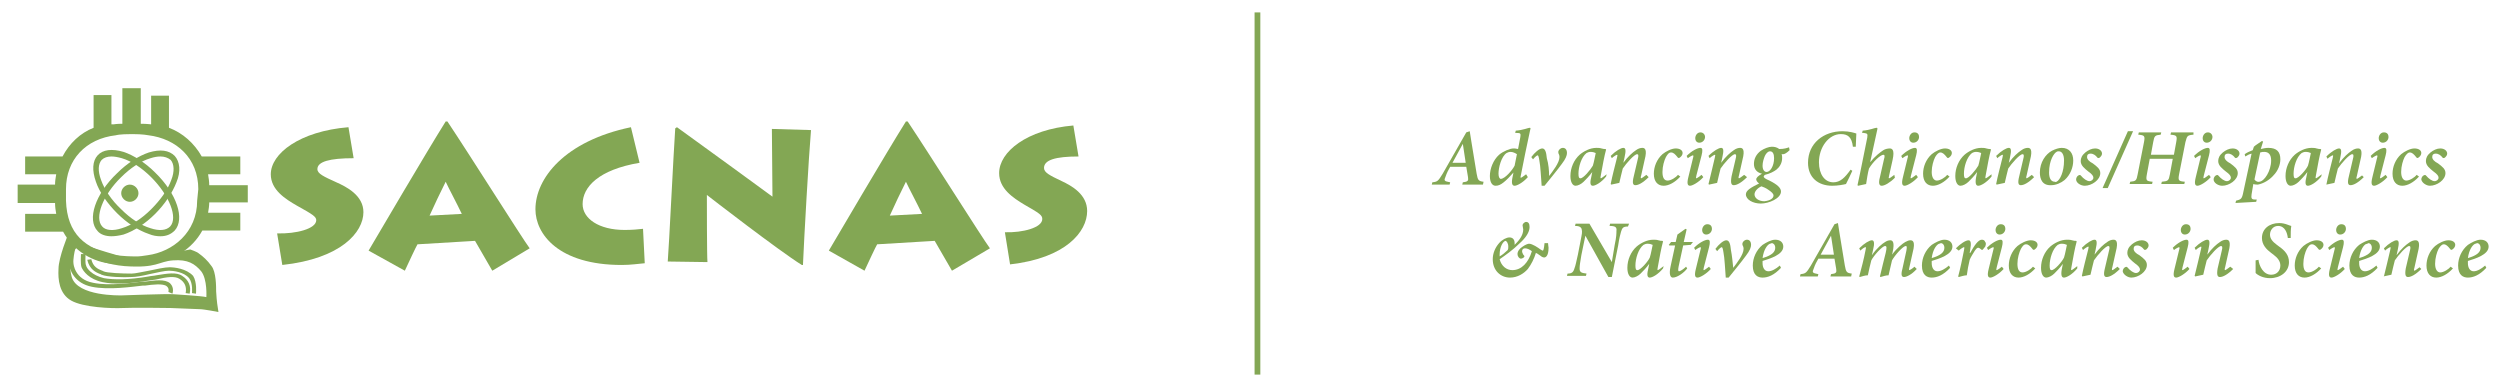 <svg width="452" height="69" viewBox="0 0 452 69" fill="none" xmlns="http://www.w3.org/2000/svg">
<path fill-rule="evenodd" clip-rule="evenodd" d="M50.104 42.198C53.536 42.302 57.177 41.368 57.177 39.811C57.177 39.188 56.553 38.773 53.744 37.217C51.56 35.971 48.959 34.311 48.959 31.509C48.959 27.773 54.16 23.726 63.002 22.999L63.938 28.603C59.569 28.603 57.385 29.226 57.385 30.575C57.385 31.405 58.529 31.924 60.817 32.962C62.69 33.792 65.706 35.349 65.706 38.358C65.706 41.99 61.649 46.764 51.04 47.906L50.104 42.198Z" fill="#83A754"/>
<path fill-rule="evenodd" clip-rule="evenodd" d="M66.642 45.311C67.682 43.547 77.252 27.254 80.58 21.961H80.892C85.053 28.188 94.31 42.925 95.766 44.896L89.005 48.944L85.885 43.547L75.483 44.17C75.171 44.689 73.923 47.387 73.195 48.944L66.642 45.311ZM83.493 38.67C82.556 36.698 81.204 34.207 80.58 32.858C79.748 34.519 78.5 37.113 77.668 38.981L83.493 38.67Z" fill="#83A754"/>
<path fill-rule="evenodd" clip-rule="evenodd" d="M116.57 47.594C115.321 47.698 114.073 47.906 112.409 47.906C100.967 47.906 96.807 42.302 96.807 37.839C96.807 32.235 102.111 25.49 114.073 22.999L115.634 29.433C108.248 30.679 105.336 33.792 105.336 36.905C105.336 39.5 108.248 41.575 112.929 41.575C114.281 41.575 115.426 41.471 116.258 41.368L116.57 47.594Z" fill="#83A754"/>
<path fill-rule="evenodd" clip-rule="evenodd" d="M120.73 47.283C120.939 44.896 121.771 27.669 122.083 23.207L122.395 22.999C127.283 26.527 138.413 34.622 139.661 35.556C139.661 33.688 139.557 24.763 139.557 23.31L146.63 23.518C146.214 28.395 145.382 43.028 145.174 47.906H144.966C140.806 45.311 128.324 35.66 127.804 35.245C127.804 36.594 127.804 46.349 127.908 47.387L120.73 47.283Z" fill="#83A754"/>
<path fill-rule="evenodd" clip-rule="evenodd" d="M149.854 45.311C150.895 43.547 160.464 27.254 163.793 21.961H164.105C168.265 28.188 177.523 42.925 178.979 44.896L172.114 48.944L168.993 43.547L158.592 44.17C158.28 44.689 157.032 47.387 156.303 48.944L149.854 45.311ZM166.705 38.67C165.769 36.698 164.417 34.207 163.793 32.858C162.96 34.519 161.712 37.113 160.88 38.981L166.705 38.67Z" fill="#83A754"/>
<path fill-rule="evenodd" clip-rule="evenodd" d="M181.684 41.991C184.908 42.094 188.445 41.16 188.445 39.604C188.445 38.877 187.925 38.566 185.22 37.009C183.14 35.764 180.644 34.104 180.644 31.302C180.644 27.462 185.636 23.414 194.062 22.688L194.998 28.292C190.837 28.292 188.757 28.915 188.757 30.368C188.757 31.198 189.797 31.717 191.981 32.754C193.75 33.585 196.558 35.141 196.558 38.151C196.558 41.887 192.709 46.661 182.62 47.802L181.684 41.991Z" fill="#83A754"/>
<path fill-rule="evenodd" clip-rule="evenodd" d="M12.346 42.302L12.866 42.717C12.866 42.717 14.01 43.443 14.322 43.858C14.634 44.273 23.787 46.972 24.203 46.972C24.724 46.972 34.397 45.104 34.397 45.104C34.397 45.104 35.645 45.519 35.957 45.83C36.685 46.349 37.517 47.075 38.245 48.113C39.078 49.151 39.078 51.849 39.078 52.679C39.182 53.717 39.078 53.821 39.494 56.416C39.494 56.416 36.893 55.897 36.061 55.897C35.229 55.897 31.588 55.689 30.86 55.689C30.132 55.689 24.307 55.585 22.227 55.689C20.147 55.793 15.05 55.585 12.866 54.34C10.681 53.095 10.473 50.5 10.577 48.632C10.577 46.557 12.346 42.302 12.346 42.302ZM13.906 44.689C13.906 44.689 12.034 46.66 12.97 50.085C14.01 53.614 21.707 53.406 22.019 53.406C22.331 53.406 30.132 53.095 31.381 53.198C31.381 53.198 36.581 53.51 37.309 53.717C37.309 53.717 37.517 50.5 36.373 49.047C35.229 47.698 33.981 46.868 31.276 47.075C28.572 47.283 28.468 48.528 22.539 48.113C16.506 47.594 13.906 44.689 13.906 44.689Z" fill="#83A754"/>
<path fill-rule="evenodd" clip-rule="evenodd" d="M44.799 36.802V33.481H37.83C37.83 32.858 37.726 32.132 37.622 31.509H43.447V28.292H36.477C35.125 25.905 33.045 24.037 30.549 23.103V17.291H27.324V22.48C27.116 22.48 26.596 22.377 25.452 22.377V15.942H22.123V22.377C21.083 22.377 20.563 22.48 20.563 22.48C20.459 22.48 20.251 22.48 20.147 22.48V17.188H16.922V23.103C14.53 24.037 12.554 25.905 11.306 28.292H4.545V31.509H10.162C10.057 32.132 9.953 32.754 9.953 33.377H3.192V36.698H9.953C9.953 37.424 10.057 38.047 10.162 38.67H4.545V41.887H11.41C13.282 45.312 16.715 47.491 20.563 47.698C20.563 47.698 22.851 47.802 23.996 47.802C25.244 47.802 25.14 48.01 27.428 47.698C31.173 47.179 34.709 45.104 36.581 41.679H43.447V38.462H37.622C37.726 37.84 37.83 37.217 37.83 36.594H44.799V36.802ZM35.645 36.283C35.645 41.991 31.277 45.519 26.7 46.142C24.724 46.453 24.828 46.349 23.788 46.349C22.851 46.349 20.875 46.142 20.875 46.142C15.362 45 12.138 42.302 11.93 36.283V34.207C11.93 28.915 15.466 25.075 20.979 24.452C20.979 24.452 21.499 24.245 23.892 24.245C25.868 24.245 26.804 24.452 26.804 24.452C31.901 25.075 35.853 28.603 35.853 34.207L35.645 36.283Z" fill="#83A754"/>
<path fill-rule="evenodd" clip-rule="evenodd" d="M25.035 34.934C25.035 35.764 24.307 36.49 23.475 36.49C22.643 36.49 21.915 35.764 21.915 34.934C21.915 34.103 22.643 33.377 23.475 33.377C24.307 33.377 25.035 34.103 25.035 34.934Z" fill="#83A754"/>
<path fill-rule="evenodd" clip-rule="evenodd" d="M28.988 42.717C28.364 42.717 27.636 42.613 26.908 42.302C25.036 41.679 22.956 40.33 21.187 38.566C19.419 36.802 17.963 34.726 17.339 32.858C16.611 30.782 16.715 29.122 17.651 28.084C18.587 27.047 20.251 26.839 22.331 27.462C24.204 28.084 26.284 29.433 28.052 31.198C32.005 35.037 33.461 39.604 31.589 41.679C30.861 42.406 30.029 42.717 28.988 42.717ZM20.147 28.292C19.419 28.292 18.795 28.499 18.379 28.915C17.755 29.641 17.651 30.886 18.275 32.547C18.899 34.311 20.147 36.179 21.915 37.839C23.58 39.5 25.452 40.745 27.22 41.264C28.78 41.783 30.029 41.679 30.757 40.953C32.213 39.396 30.653 35.349 27.324 32.028C25.66 30.367 23.788 29.122 22.019 28.603C21.291 28.396 20.667 28.292 20.147 28.292Z" fill="#83A754"/>
<path fill-rule="evenodd" clip-rule="evenodd" d="M20.147 42.717C19.107 42.717 18.171 42.406 17.651 41.783C15.674 39.708 17.235 35.038 21.187 31.302C22.955 29.537 25.036 28.188 26.908 27.566C28.988 26.943 30.549 27.151 31.589 28.188C32.525 29.226 32.733 30.99 31.901 32.962C31.173 34.83 29.82 36.906 28.052 38.67C26.284 40.434 24.203 41.783 22.331 42.406C21.499 42.613 20.771 42.717 20.147 42.717ZM28.988 28.292C28.468 28.292 27.844 28.396 27.22 28.603C25.452 29.122 23.579 30.368 21.915 32.028C18.587 35.245 17.026 39.396 18.483 40.953C19.107 41.679 20.459 41.783 22.019 41.264C23.788 40.745 25.66 39.5 27.324 37.84C28.988 36.179 30.34 34.311 30.965 32.547C31.589 30.99 31.485 29.641 30.861 28.915C30.34 28.5 29.716 28.292 28.988 28.292Z" fill="#83A754"/>
<path fill-rule="evenodd" clip-rule="evenodd" d="M31.173 53.095L30.445 52.783C30.445 52.68 30.652 52.161 30.132 51.746C29.508 51.227 27.636 51.434 26.18 51.642H25.764C23.892 51.849 19.627 52.472 16.61 51.849C13.49 51.227 12.554 48.84 12.45 47.594C12.45 46.764 12.762 44.792 12.866 44.792L13.594 44.896C13.49 45.415 13.178 46.972 13.282 47.594C13.282 47.698 13.49 50.5 16.818 51.123C19.731 51.746 23.892 51.123 25.764 50.915H26.18C27.948 50.708 29.82 50.397 30.756 51.227C31.589 52.057 31.173 53.095 31.173 53.095Z" fill="#83A754"/>
<path fill-rule="evenodd" clip-rule="evenodd" d="M34.293 53.095L33.565 52.991C33.773 51.953 33.461 51.019 32.421 50.397C31.588 49.878 30.132 50.085 28.364 50.5C27.948 50.604 27.532 50.604 27.012 50.708C23.267 51.331 20.563 51.434 18.587 51.019C16.09 50.5 15.05 49.047 14.738 48.321C14.53 47.698 14.634 46.142 14.634 45.934H15.466C15.466 46.349 15.362 47.594 15.57 48.01C15.674 48.529 16.61 49.774 18.795 50.293C20.563 50.604 23.267 50.604 26.908 49.981C27.324 49.878 27.844 49.878 28.26 49.774C30.236 49.462 31.901 49.151 32.941 49.878C34.085 50.604 34.605 51.746 34.293 53.095Z" fill="#83A754"/>
<path fill-rule="evenodd" clip-rule="evenodd" d="M35.437 53.095L34.709 52.991C34.709 52.991 34.917 51.227 34.189 50.293C33.253 49.151 31.277 48.944 30.549 48.944C29.82 48.944 28.468 49.255 27.012 49.566C25.764 49.878 24.516 50.085 23.788 50.085C22.435 50.189 19.315 50.085 18.379 49.67C18.275 49.67 18.275 49.566 18.171 49.566C17.339 49.255 16.194 48.736 15.778 46.972L16.506 46.868C16.819 48.217 17.651 48.632 18.483 48.944C18.587 48.944 18.691 49.047 18.691 49.047C19.315 49.359 22.123 49.463 23.788 49.463C24.516 49.463 25.66 49.151 26.908 48.944C28.364 48.632 29.82 48.321 30.653 48.321C31.485 48.321 33.669 48.529 34.917 49.878C35.645 51.019 35.437 52.991 35.437 53.095Z" fill="#83A754"/>
<path d="M227.867 2.244H226.827V67.728H227.867V2.244Z" fill="#83A754"/>
<path d="M268.121 33.377H264.376L264.48 32.962C265.416 32.858 265.52 32.651 265.416 32.028C265.312 31.509 265.208 30.887 265.104 30.16H262.192C261.88 30.679 261.568 31.302 261.36 31.924C261.048 32.651 261.048 32.755 262.192 32.962L262.088 33.377H258.863L258.967 32.962C259.903 32.858 260.007 32.755 260.84 31.406L265.104 23.934L265.728 23.726L266.04 25.698C266.352 27.67 266.664 29.538 266.977 31.406C267.185 32.547 267.289 32.755 268.225 32.858L268.121 33.377ZM264.48 26.009C263.856 27.151 263.232 28.292 262.608 29.434H265L264.48 26.009Z" fill="#83A754"/>
<path d="M276.234 32.028C275.298 33.066 274.258 33.585 273.842 33.585C273.53 33.585 273.218 33.377 273.426 32.236L273.634 31.198C273.01 31.924 272.386 32.547 271.865 32.962C271.345 33.377 270.929 33.585 270.409 33.585C269.785 33.585 269.369 32.962 269.369 31.82C269.369 30.471 269.993 28.915 271.033 27.981C271.761 27.358 273.01 26.839 273.634 26.839C273.842 26.839 274.05 26.839 274.466 26.943L274.882 24.764C274.986 24.141 274.882 24.037 274.258 24.037H273.946L274.05 23.622C275.402 23.518 276.338 23.103 276.546 23.103C276.754 23.103 276.754 23.207 276.65 23.518C276.026 26.32 275.506 29.018 274.986 31.613C274.882 32.028 274.882 32.132 274.986 32.132C275.09 32.132 275.506 31.82 275.922 31.509L276.234 32.028ZM273.842 29.952L274.258 27.877C273.946 27.669 273.53 27.462 273.114 27.462C272.802 27.462 272.594 27.566 272.386 27.669C271.449 28.292 270.929 30.264 270.929 31.405C270.929 32.028 271.137 32.339 271.345 32.339C272.074 32.339 273.426 30.783 273.842 29.952Z" fill="#83A754"/>
<path d="M280.082 31.82C280.707 30.99 281.955 29.434 281.955 28.396C281.955 28.084 281.851 27.877 281.747 27.669C281.747 27.566 281.747 27.462 281.747 27.358C281.851 27.047 282.163 26.735 282.579 26.735C282.995 26.735 283.307 27.047 283.307 27.669C283.307 28.084 283.099 28.707 282.371 29.641C281.539 30.783 280.083 32.547 279.25 33.585H278.73C278.626 32.339 278.522 29.953 278.314 29.018C278.21 28.292 278.106 28.084 278.002 28.084C277.898 28.084 277.586 28.292 277.17 28.811L276.858 28.396C277.482 27.566 278.314 26.839 278.834 26.839C279.354 26.839 279.562 27.462 279.666 28.603C279.978 29.641 280.082 30.887 280.082 31.82Z" fill="#83A754"/>
<path d="M290.38 31.924C289.444 33.066 288.404 33.585 287.988 33.585C287.676 33.585 287.364 33.377 287.676 32.132L287.884 31.094C287.364 31.82 286.74 32.443 286.323 32.858C285.907 33.273 285.283 33.585 284.867 33.585C284.347 33.585 283.931 32.962 283.931 31.82C283.931 30.368 284.555 28.915 285.595 27.981C286.323 27.358 287.468 26.735 288.612 26.735C288.924 26.735 289.236 26.735 289.548 26.839C289.86 26.943 290.068 26.943 290.276 26.943L290.38 27.047C290.068 28.188 289.756 29.849 289.444 31.613C289.34 32.028 289.34 32.236 289.444 32.236C289.548 32.236 290.068 31.82 290.484 31.509L290.38 31.924ZM287.988 29.953C288.196 29.33 288.404 28.084 288.508 27.669C288.3 27.566 287.988 27.462 287.572 27.462C287.26 27.462 287.052 27.566 286.844 27.669C285.907 28.396 285.387 30.16 285.387 31.405C285.387 32.028 285.491 32.236 285.699 32.236C286.219 32.339 287.572 30.679 287.988 29.953Z" fill="#83A754"/>
<path d="M298.077 32.028C297.037 33.066 296.205 33.481 295.685 33.481C295.269 33.481 295.061 33.17 295.373 31.924C295.581 30.887 295.893 29.849 296.101 28.811C296.309 28.084 296.205 27.877 295.997 27.877C295.477 27.877 294.02 29.537 293.396 30.471C293.188 31.198 292.98 32.236 292.772 33.066C292.252 33.17 291.732 33.273 291.316 33.377L291.212 33.273C291.524 31.717 291.94 30.16 292.356 28.5C292.46 28.084 292.46 27.981 292.356 27.981C292.252 27.981 291.732 28.292 291.42 28.603L291.212 28.188C292.148 27.254 293.084 26.735 293.5 26.735C293.916 26.735 294.02 27.151 293.708 28.5L293.5 29.434C294.332 28.292 295.165 27.566 295.789 27.151C296.205 26.839 296.621 26.735 296.933 26.735C297.349 26.735 297.869 26.943 297.349 28.915C297.141 29.849 296.933 30.783 296.725 31.717C296.621 32.028 296.621 32.236 296.725 32.236C296.829 32.236 297.245 31.924 297.661 31.613L298.077 32.028Z" fill="#83A754"/>
<path d="M303.798 31.924C302.862 32.962 301.718 33.584 300.782 33.584C299.742 33.584 299.014 32.858 299.014 31.405C299.014 30.16 299.534 28.811 300.574 27.877C301.198 27.358 302.238 26.839 302.966 26.839C303.694 26.839 304.215 27.15 304.215 27.669C304.215 27.98 304.007 28.292 303.694 28.499C303.59 28.603 303.382 28.603 303.278 28.395C302.862 27.877 302.55 27.565 302.134 27.565C301.718 27.565 301.51 27.877 301.198 28.395C300.886 29.018 300.574 30.056 300.574 31.094C300.574 32.132 300.886 32.65 301.51 32.65C302.134 32.65 303.07 32.028 303.382 31.613L303.798 31.924Z" fill="#83A754"/>
<path d="M307.959 32.028C307.127 32.962 305.983 33.584 305.566 33.584C305.15 33.584 304.942 33.273 305.254 32.028L306.087 28.603C306.191 28.292 306.191 28.084 306.087 28.084C305.983 28.084 305.566 28.292 305.15 28.603L304.942 28.188C305.879 27.254 306.919 26.735 307.439 26.735C307.855 26.735 307.855 27.254 307.647 28.084L306.711 31.716C306.607 32.132 306.607 32.235 306.711 32.235C306.815 32.235 307.231 31.924 307.647 31.613L307.959 32.028ZM308.271 24.763C308.271 25.282 307.855 25.801 307.231 25.801C306.815 25.801 306.503 25.49 306.503 24.971C306.503 24.556 306.815 23.933 307.439 23.933C307.959 23.933 308.271 24.348 308.271 24.763Z" fill="#83A754"/>
<path d="M315.864 32.028C314.824 33.066 313.992 33.481 313.472 33.481C313.056 33.481 312.848 33.17 313.056 31.924C313.264 30.887 313.576 29.849 313.784 28.811C313.992 28.084 313.888 27.877 313.68 27.877C313.16 27.877 311.703 29.537 311.079 30.471C310.871 31.198 310.663 32.236 310.455 33.066C309.935 33.17 309.415 33.273 308.999 33.377L308.895 33.273C309.311 31.717 309.623 30.16 310.039 28.5C310.143 28.084 310.143 27.981 310.039 27.981C309.935 27.981 309.415 28.292 309.103 28.603L308.895 28.188C309.831 27.254 310.767 26.735 311.183 26.735C311.599 26.735 311.703 27.151 311.391 28.5L311.183 29.434C312.015 28.292 312.848 27.566 313.472 27.151C313.888 26.839 314.304 26.735 314.616 26.735C315.032 26.735 315.552 26.943 315.032 28.915C314.824 29.849 314.616 30.783 314.408 31.717C314.304 32.028 314.304 32.236 314.408 32.236C314.512 32.236 314.928 31.924 315.344 31.613L315.864 32.028Z" fill="#83A754"/>
<path d="M323.561 27.151C323.041 27.669 322.625 27.877 322.417 27.877C322.313 27.877 322.209 27.877 322.105 27.877C322.209 28.084 322.209 28.292 322.209 28.603C322.209 29.537 321.689 30.264 321.169 30.679C320.753 30.99 320.025 31.405 319.089 31.613C318.985 31.717 318.881 31.82 318.881 31.924C318.881 32.132 319.193 32.339 319.921 32.651C321.377 33.377 322.001 34 322.001 34.623C322.001 35.868 319.817 36.802 318.361 36.802C316.904 36.802 315.656 36.075 315.656 35.141C315.656 34.415 316.592 33.896 318.049 33.17C317.737 32.962 317.528 32.651 317.528 32.443C317.528 32.132 317.841 31.82 318.569 31.405C317.633 31.198 317.112 30.575 317.112 29.641C317.112 28.707 317.529 27.877 318.361 27.254C318.985 26.839 319.817 26.528 320.337 26.528C320.857 26.528 321.273 26.632 321.689 26.943C322.625 26.943 323.145 26.735 323.457 26.632L323.561 27.151ZM320.649 35.349C320.649 35.038 320.337 34.726 319.713 34.311C319.297 34 318.777 33.792 318.465 33.688C317.737 34 317.216 34.623 317.216 35.141C317.216 35.868 318.049 36.387 318.985 36.387C320.025 36.283 320.649 35.868 320.649 35.349ZM320.753 28.603C320.753 27.877 320.545 27.358 320.025 27.358C319.609 27.358 319.297 27.773 319.089 28.188C318.881 28.707 318.673 29.33 318.673 29.953C318.673 30.679 318.985 31.094 319.401 31.094C320.025 31.094 320.753 30.056 320.753 28.603Z" fill="#83A754"/>
<path d="M334.899 30.886C334.587 31.613 334.067 32.651 333.755 33.273C333.339 33.377 332.298 33.584 331.258 33.584C328.762 33.584 326.89 32.132 326.89 29.433C326.89 25.905 329.698 23.726 333.131 23.726C334.379 23.726 335.315 24.037 335.627 24.141C335.627 24.867 335.523 25.697 335.523 26.528H335.003C334.795 24.763 334.067 24.244 332.819 24.244C330.634 24.244 328.866 26.631 328.866 29.33C328.866 31.509 329.906 32.962 331.466 32.962C332.715 32.962 333.547 32.132 334.587 30.679L334.899 30.886Z" fill="#83A754"/>
<path d="M342.596 32.132C341.66 33.066 340.724 33.585 340.204 33.585C339.788 33.585 339.58 33.169 339.892 32.028L340.62 28.811C340.828 28.188 340.724 27.981 340.516 27.981C339.996 27.981 338.643 29.226 337.915 30.471C337.707 31.198 337.499 32.547 337.395 33.273C336.875 33.377 336.355 33.481 335.939 33.585L335.835 33.481C336.459 30.679 336.979 27.877 337.603 24.867C337.707 24.141 337.603 24.141 336.979 24.037H336.667L336.771 23.622C338.123 23.518 338.955 23.103 339.267 23.103C339.475 23.103 339.475 23.207 339.371 23.622L338.123 29.33C339.059 28.188 339.892 27.566 340.516 27.15C340.828 26.943 341.348 26.839 341.66 26.839C342.076 26.839 342.596 27.047 342.18 28.915L341.556 31.717C341.452 32.132 341.452 32.236 341.556 32.236C341.66 32.236 342.076 31.924 342.492 31.613L342.596 32.132Z" fill="#83A754"/>
<path d="M346.757 32.028C345.925 32.962 344.78 33.584 344.364 33.584C343.948 33.584 343.74 33.273 344.052 32.028L344.884 28.603C344.988 28.292 344.988 28.084 344.884 28.084C344.78 28.084 344.364 28.292 343.948 28.603L343.74 28.188C344.676 27.254 345.717 26.735 346.237 26.735C346.653 26.735 346.653 27.254 346.445 28.084L345.508 31.716C345.404 32.132 345.404 32.235 345.508 32.235C345.612 32.235 346.029 31.924 346.445 31.613L346.757 32.028ZM346.965 24.763C346.965 25.282 346.549 25.801 345.925 25.801C345.509 25.801 345.196 25.49 345.196 24.971C345.196 24.556 345.508 23.933 346.133 23.933C346.757 23.933 346.965 24.348 346.965 24.763Z" fill="#83A754"/>
<path d="M352.478 31.924C351.541 32.962 350.397 33.584 349.461 33.584C348.421 33.584 347.693 32.858 347.693 31.405C347.693 30.16 348.213 28.811 349.253 27.877C349.877 27.358 350.917 26.839 351.645 26.839C352.374 26.839 352.894 27.15 352.894 27.669C352.894 27.98 352.686 28.292 352.374 28.499C352.27 28.603 352.062 28.603 351.957 28.395C351.541 27.877 351.229 27.565 350.813 27.565C350.501 27.565 350.189 27.877 349.877 28.395C349.565 29.018 349.253 30.056 349.253 31.094C349.253 32.132 349.669 32.65 350.189 32.65C350.813 32.65 351.749 32.028 352.062 31.613L352.478 31.924Z" fill="#83A754"/>
<path d="M360.07 31.924C359.134 33.066 358.094 33.585 357.678 33.585C357.366 33.585 357.054 33.377 357.262 32.132L357.47 31.094C356.95 31.82 356.326 32.443 355.91 32.858C355.494 33.273 354.87 33.585 354.454 33.585C353.934 33.585 353.518 32.962 353.518 31.82C353.518 30.368 354.142 28.915 355.182 27.981C355.91 27.358 357.054 26.735 358.198 26.735C358.51 26.735 358.822 26.735 359.134 26.839C359.446 26.943 359.654 26.943 359.862 26.943L359.967 27.047C359.654 28.188 359.342 29.849 359.03 31.613C358.926 32.028 358.926 32.236 359.03 32.236C359.134 32.236 359.654 31.82 360.07 31.509V31.924ZM357.678 29.953C357.886 29.33 358.094 28.084 358.198 27.669C357.99 27.566 357.678 27.462 357.262 27.462C356.95 27.462 356.742 27.566 356.534 27.669C355.598 28.396 355.078 30.16 355.078 31.405C355.078 32.028 355.182 32.236 355.39 32.236C355.91 32.339 357.262 30.679 357.678 29.953Z" fill="#83A754"/>
<path d="M367.768 32.028C366.728 33.066 365.896 33.481 365.375 33.481C364.959 33.481 364.751 33.17 365.063 31.924C365.271 30.887 365.584 29.849 365.792 28.811C366 28.084 365.896 27.877 365.688 27.877C365.167 27.877 363.711 29.537 363.087 30.471C362.879 31.198 362.671 32.236 362.463 33.066C361.943 33.17 361.423 33.273 361.007 33.377L360.903 33.273C361.215 31.717 361.631 30.16 362.047 28.5C362.151 28.084 362.151 27.981 362.047 27.981C361.943 27.981 361.423 28.292 361.111 28.603L360.903 28.188C361.839 27.254 362.775 26.735 363.191 26.735C363.607 26.735 363.711 27.151 363.399 28.5L363.191 29.434C364.023 28.292 364.855 27.566 365.48 27.151C365.896 26.839 366.312 26.735 366.624 26.735C367.04 26.735 367.56 26.943 367.04 28.915C366.832 29.849 366.624 30.783 366.416 31.717C366.312 32.028 366.312 32.236 366.416 32.236C366.52 32.236 366.936 31.924 367.352 31.613L367.768 32.028Z" fill="#83A754"/>
<path d="M368.808 31.198C368.808 29.33 369.848 27.877 370.992 27.254C371.617 26.943 372.241 26.735 372.761 26.735C374.113 26.735 374.841 27.669 374.841 29.018C374.841 30.264 374.321 31.613 373.281 32.547C372.657 33.066 371.721 33.481 370.888 33.481C369.224 33.585 368.808 32.339 368.808 31.198ZM371.825 32.858C372.449 32.547 373.177 31.094 373.177 29.018C373.177 27.877 372.761 27.358 372.241 27.358C372.137 27.358 371.929 27.358 371.825 27.462C371.408 27.669 370.472 28.915 370.472 31.198C370.472 32.339 370.888 32.858 371.512 32.858C371.617 32.962 371.721 32.858 371.825 32.858Z" fill="#83A754"/>
<path d="M375.361 32.443C375.361 32.132 375.569 31.82 375.777 31.716C375.985 31.613 376.089 31.613 376.193 31.716C376.714 32.339 377.338 32.754 377.754 32.754C378.17 32.754 378.482 32.443 378.482 32.132C378.482 31.82 378.274 31.509 377.546 30.99C376.922 30.471 376.193 29.952 376.193 29.122C376.193 28.603 376.402 28.084 377.026 27.565C377.546 27.15 378.17 26.839 378.794 26.839C379.522 26.839 380.042 27.254 380.042 27.773C380.042 28.084 379.834 28.292 379.626 28.499C379.418 28.603 379.314 28.603 379.21 28.499C378.898 28.084 378.482 27.773 377.962 27.773C377.546 27.773 377.338 27.98 377.338 28.395C377.338 28.811 377.754 29.226 378.378 29.537C379.21 30.16 379.73 30.575 379.73 31.301C379.73 32.547 378.17 33.584 376.922 33.584C376.193 33.584 375.361 33.066 375.361 32.443Z" fill="#83A754"/>
<path d="M381.082 34H380.146L384.723 23.726H385.659L381.082 34Z" fill="#83A754"/>
<path d="M396.58 24.348C395.436 24.452 395.436 24.556 395.124 25.697L393.98 31.509C393.772 32.651 393.876 32.754 395.02 32.858L394.916 33.273H390.756L390.86 32.858C392.004 32.754 392.108 32.651 392.316 31.509L392.836 28.707H388.675L388.155 31.509C387.947 32.651 388.051 32.754 389.195 32.858L389.091 33.273H385.035L385.139 32.858C386.179 32.754 386.283 32.651 386.491 31.509L387.635 25.697C387.843 24.556 387.739 24.452 386.595 24.348L386.699 23.933H390.756L390.652 24.348C389.611 24.452 389.507 24.556 389.299 25.697L388.883 27.98H393.044L393.46 25.697C393.668 24.556 393.564 24.452 392.42 24.348L392.524 23.933H396.58V24.348Z" fill="#83A754"/>
<path d="M399.701 32.028C398.869 32.962 397.725 33.584 397.309 33.584C396.893 33.584 396.685 33.273 396.997 32.028L397.829 28.603C397.933 28.292 397.933 28.084 397.829 28.084C397.725 28.084 397.309 28.292 396.893 28.603L396.685 28.188C397.621 27.254 398.661 26.735 399.181 26.735C399.597 26.735 399.597 27.254 399.389 28.084L398.453 31.716C398.349 32.132 398.349 32.235 398.453 32.235C398.557 32.235 398.973 31.924 399.389 31.613L399.701 32.028ZM400.013 24.763C400.013 25.282 399.597 25.801 398.973 25.801C398.557 25.801 398.245 25.49 398.245 24.971C398.245 24.556 398.557 23.933 399.181 23.933C399.701 23.933 400.013 24.348 400.013 24.763Z" fill="#83A754"/>
<path d="M400.221 32.443C400.221 32.132 400.429 31.82 400.637 31.716C400.845 31.613 400.949 31.613 401.053 31.716C401.573 32.339 402.197 32.754 402.614 32.754C403.03 32.754 403.342 32.443 403.342 32.132C403.342 31.82 403.134 31.509 402.406 30.99C401.781 30.471 401.053 29.952 401.053 29.122C401.053 28.603 401.261 28.084 401.885 27.565C402.406 27.15 403.03 26.839 403.654 26.839C404.382 26.839 404.902 27.254 404.902 27.773C404.902 28.084 404.694 28.292 404.486 28.499C404.278 28.603 404.174 28.603 404.07 28.499C403.758 28.084 403.342 27.773 402.822 27.773C402.406 27.773 402.197 27.98 402.197 28.395C402.197 28.811 402.614 29.226 403.238 29.537C404.07 30.16 404.59 30.575 404.59 31.301C404.59 32.547 403.03 33.584 401.781 33.584C401.053 33.584 400.221 33.066 400.221 32.443Z" fill="#83A754"/>
<path d="M408.751 26.943C409.167 26.839 409.687 26.735 410.103 26.735C411.663 26.735 412.287 27.462 412.287 28.811C412.287 29.745 411.871 30.886 411.039 31.716C410.311 32.547 409.271 33.169 408.23 33.377C408.022 33.377 407.71 33.377 407.398 33.273L407.086 35.141C406.982 35.867 407.086 36.075 407.71 36.075H408.022L407.918 36.49L404.174 36.698L404.278 36.283C405.11 36.075 405.318 35.971 405.526 35.037C406.046 32.547 406.566 30.16 407.086 27.773C406.67 27.877 406.254 28.084 405.942 28.292L405.838 27.877C406.254 27.565 406.774 27.358 407.294 27.15L407.502 26.527C407.814 26.216 408.542 25.801 408.959 25.49L409.167 25.593L408.751 26.943ZM407.606 32.443C407.71 32.65 408.126 32.962 408.438 32.858C409.375 32.858 410.623 30.886 410.623 29.018C410.623 27.773 409.999 27.462 409.375 27.462C409.167 27.462 408.959 27.462 408.646 27.565L407.606 32.443Z" fill="#83A754"/>
<path d="M419.672 31.924C418.736 33.066 417.695 33.585 417.279 33.585C416.967 33.585 416.655 33.377 416.967 32.132L417.175 31.094C416.655 31.82 416.031 32.443 415.615 32.858C415.199 33.273 414.575 33.585 414.159 33.585C413.639 33.585 413.223 32.962 413.223 31.82C413.223 30.368 413.847 28.915 414.887 27.981C415.615 27.358 416.759 26.735 417.903 26.735C418.215 26.735 418.528 26.735 418.84 26.839C419.152 26.943 419.36 26.943 419.568 26.943L419.672 27.047C419.36 28.188 419.048 29.849 418.736 31.613C418.632 32.028 418.632 32.236 418.736 32.236C418.84 32.236 419.36 31.82 419.776 31.509L419.672 31.924ZM417.279 29.953C417.487 29.33 417.695 28.084 417.799 27.669C417.591 27.566 417.279 27.462 416.863 27.462C416.551 27.462 416.343 27.566 416.135 27.669C415.199 28.396 414.679 30.16 414.679 31.405C414.679 32.028 414.783 32.236 414.991 32.236C415.511 32.339 416.967 30.679 417.279 29.953Z" fill="#83A754"/>
<path d="M427.369 32.028C426.329 33.066 425.497 33.481 424.977 33.481C424.561 33.481 424.353 33.169 424.665 31.924C424.873 30.886 425.185 29.848 425.393 28.811C425.601 28.084 425.497 27.877 425.289 27.877C424.769 27.877 423.313 29.537 422.689 30.471C422.481 31.198 422.273 32.235 422.065 33.066C421.545 33.169 421.024 33.273 420.608 33.377C420.92 31.82 421.337 30.264 421.753 28.603C421.857 28.188 421.857 28.084 421.753 28.084C421.649 28.084 421.128 28.395 420.816 28.707L420.608 28.292C421.545 27.358 422.481 26.839 422.897 26.839C423.313 26.839 423.417 27.254 423.105 28.603L422.897 29.537C423.729 28.395 424.561 27.669 425.185 27.254C425.601 26.943 426.017 26.839 426.329 26.839C426.745 26.839 427.265 27.046 426.745 29.018C426.537 29.952 426.329 30.886 426.121 31.82C426.017 32.132 426.017 32.339 426.121 32.339C426.225 32.339 426.641 32.028 427.057 31.716L427.369 32.028Z" fill="#83A754"/>
<path d="M431.634 32.028C430.802 32.962 429.657 33.584 429.241 33.584C428.825 33.584 428.617 33.273 428.929 32.028L429.761 28.603C429.865 28.292 429.865 28.084 429.761 28.084C429.657 28.084 429.241 28.292 428.825 28.603L428.617 28.188C429.553 27.254 430.593 26.735 431.114 26.735C431.53 26.735 431.53 27.254 431.322 28.084L430.385 31.716C430.281 32.132 430.281 32.235 430.385 32.235C430.489 32.235 430.906 31.924 431.322 31.613L431.634 32.028ZM431.842 24.763C431.842 25.282 431.426 25.801 430.801 25.801C430.385 25.801 430.073 25.49 430.073 24.971C430.073 24.556 430.385 23.933 431.01 23.933C431.634 23.933 431.842 24.348 431.842 24.763Z" fill="#83A754"/>
<path d="M437.355 31.924C436.418 32.962 435.274 33.584 434.338 33.584C433.298 33.584 432.57 32.858 432.57 31.405C432.57 30.16 433.09 28.811 434.13 27.877C434.754 27.358 435.794 26.839 436.522 26.839C437.251 26.839 437.771 27.15 437.771 27.669C437.771 27.98 437.563 28.292 437.251 28.499C437.147 28.603 436.938 28.603 436.834 28.395C436.418 27.877 436.106 27.565 435.69 27.565C435.378 27.565 435.066 27.877 434.754 28.395C434.442 29.018 434.13 30.056 434.13 31.094C434.13 32.132 434.546 32.65 435.066 32.65C435.69 32.65 436.626 32.028 436.938 31.613L437.355 31.924Z" fill="#83A754"/>
<path d="M437.771 32.443C437.771 32.132 437.979 31.82 438.187 31.716C438.395 31.613 438.499 31.613 438.603 31.716C439.123 32.339 439.747 32.754 440.163 32.754C440.579 32.754 440.891 32.443 440.891 32.132C440.891 31.82 440.683 31.509 439.955 30.99C439.331 30.471 438.603 29.952 438.603 29.122C438.603 28.603 438.811 28.084 439.435 27.565C439.955 27.15 440.579 26.839 441.203 26.839C441.931 26.839 442.451 27.254 442.451 27.773C442.451 28.084 442.243 28.292 442.035 28.499C441.827 28.603 441.723 28.603 441.619 28.499C441.307 28.084 440.891 27.773 440.371 27.773C439.955 27.773 439.747 27.98 439.747 28.395C439.747 28.811 440.163 29.226 440.787 29.537C441.619 30.16 442.139 30.575 442.139 31.301C442.139 32.547 440.579 33.584 439.331 33.584C438.707 33.584 437.875 33.066 437.771 32.443Z" fill="#83A754"/>
<path d="M279.875 43.859C279.875 44.17 279.979 44.585 279.979 44.793C279.979 46.453 279.355 46.557 279.147 46.557C279.043 46.557 278.731 46.453 278.522 46.245C278.314 46.142 278.002 45.83 277.69 45.727C277.378 46.764 276.858 47.802 276.234 48.632C275.506 49.463 274.362 50.189 273.01 50.189C271.345 50.189 269.889 48.944 269.889 46.868C269.889 45.83 270.305 44.793 271.033 43.962C271.553 43.34 272.386 42.925 272.906 42.925C273.53 42.925 273.842 43.34 273.842 43.962C273.842 44.066 273.842 44.066 273.842 44.274C274.57 43.547 275.402 42.613 275.402 41.472C275.402 41.264 275.298 41.057 275.298 40.849C275.194 40.538 275.61 40.123 275.922 40.123C276.338 40.123 276.546 40.434 276.546 41.057C276.546 41.991 275.818 43.028 274.778 43.962C273.53 45.208 272.177 46.142 271.137 46.868C271.449 48.114 272.386 48.84 273.426 48.84C275.09 48.84 276.338 47.491 276.962 45.415C276.546 45.104 276.13 44.896 275.714 44.896C275.402 44.896 275.194 45.104 275.194 45.415C275.194 45.623 275.298 45.83 275.402 46.038C275.506 46.142 275.61 46.245 275.61 46.349C275.61 46.557 275.194 46.764 274.986 46.764C274.674 46.764 274.362 46.349 274.362 45.934C274.362 45.415 274.778 44.896 275.298 44.585C275.714 44.274 276.234 44.066 276.442 44.066C277.066 44.066 278.106 44.793 278.522 45.104C278.731 45.208 278.835 45.312 278.939 45.312C279.043 45.312 279.147 45 279.251 43.962H279.875V43.859ZM271.137 46.038C271.137 46.142 271.137 46.245 271.137 46.349C271.553 46.142 272.178 45.623 272.594 45.208C272.698 45 272.698 44.896 272.698 44.585C272.698 43.962 272.386 43.547 272.177 43.547C271.761 43.651 271.137 44.585 271.137 46.038Z" fill="#83A754"/>
<path d="M294.333 40.953C293.397 40.953 293.293 41.264 293.085 41.887C292.981 42.302 292.773 42.925 292.564 44.378L291.42 50.085H290.796L286.636 42.613L285.908 46.142C285.699 47.387 285.595 48.01 285.595 48.529C285.595 49.151 285.803 49.359 286.844 49.463L286.74 49.878H283.307L283.411 49.463C284.139 49.463 284.451 49.255 284.659 48.529C284.867 48.01 284.971 47.387 285.283 46.038L285.908 42.821C286.116 41.887 286.012 41.576 285.908 41.264C285.699 40.953 285.387 40.849 284.763 40.849L284.867 40.434H287.364L291.42 47.387L291.94 44.274C292.252 42.821 292.252 42.198 292.252 41.783C292.356 41.057 292.044 40.849 291.004 40.849L291.108 40.434H294.541L294.333 40.953Z" fill="#83A754"/>
<path d="M300.678 48.529C299.742 49.67 298.702 50.189 298.286 50.189C297.974 50.189 297.662 49.982 297.974 48.736L298.182 47.699C297.662 48.425 297.037 49.048 296.621 49.463C296.205 49.878 295.581 50.189 295.165 50.189C294.645 50.189 294.229 49.566 294.229 48.425C294.229 46.972 294.853 45.519 295.893 44.585C296.621 43.962 297.766 43.34 298.91 43.34C299.222 43.34 299.534 43.34 299.846 43.444C300.158 43.547 300.366 43.547 300.574 43.547L300.678 43.651C300.366 44.793 300.054 46.453 299.742 48.217C299.638 48.633 299.638 48.84 299.742 48.84C299.846 48.84 300.366 48.425 300.782 48.114L300.678 48.529ZM298.286 46.557C298.494 45.934 298.702 44.689 298.806 44.274C298.598 44.17 298.286 44.066 297.87 44.066C297.558 44.066 297.349 44.17 297.141 44.274C296.205 45 295.685 46.764 295.685 48.01C295.685 48.633 295.789 48.84 295.997 48.84C296.517 48.944 297.974 47.283 298.286 46.557Z" fill="#83A754"/>
<path d="M305.671 44.273L304.319 44.377L303.487 48.217C303.383 48.84 303.383 49.047 303.591 49.047C303.799 49.047 304.423 48.632 304.839 48.217L305.047 48.528C304.527 49.255 303.278 50.189 302.446 50.189C302.03 50.189 301.718 49.67 302.03 48.217L302.862 44.377H301.822L301.718 44.273L302.134 43.755H302.966L303.279 42.406L304.735 41.368L304.943 41.471L304.423 43.755H306.087L305.671 44.273Z" fill="#83A754"/>
<path d="M309.311 48.632C308.479 49.566 307.335 50.189 306.919 50.189C306.503 50.189 306.295 49.878 306.607 48.632L307.439 45.208C307.543 44.896 307.543 44.689 307.439 44.689C307.335 44.689 306.919 44.896 306.503 45.208L306.295 44.792C307.231 43.858 308.271 43.34 308.791 43.34C309.207 43.34 309.207 43.858 308.999 44.689L308.063 48.321C307.959 48.736 307.959 48.84 308.063 48.84C308.167 48.84 308.583 48.529 308.999 48.217L309.311 48.632ZM309.519 41.368C309.519 41.887 309.103 42.406 308.479 42.406C308.063 42.406 307.751 42.094 307.751 41.575C307.751 41.16 308.063 40.538 308.687 40.538C309.311 40.538 309.519 40.953 309.519 41.368Z" fill="#83A754"/>
<path d="M313.368 48.425C313.992 47.595 315.24 46.038 315.24 45C315.24 44.689 315.136 44.481 315.032 44.274C315.032 44.17 315.032 44.066 315.032 43.962C315.136 43.651 315.448 43.34 315.864 43.34C316.28 43.34 316.592 43.651 316.592 44.274C316.592 44.689 316.384 45.312 315.656 46.246C314.824 47.387 313.368 49.151 312.536 50.189H312.016C311.912 48.944 311.808 46.557 311.6 45.623C311.496 44.897 311.392 44.689 311.288 44.689C311.184 44.689 310.872 44.897 310.456 45.415L310.144 45C310.768 44.17 311.6 43.444 312.12 43.444C312.64 43.444 312.848 44.066 312.952 45.208C313.16 46.246 313.264 47.491 313.368 48.425Z" fill="#83A754"/>
<path d="M322.001 48.425C320.753 49.774 319.609 50.189 318.673 50.189C317.84 50.189 316.904 49.774 316.904 48.01C316.904 46.661 317.528 45.208 318.673 44.274C319.297 43.859 320.233 43.34 320.961 43.34C321.897 43.34 322.417 43.859 322.417 44.585C322.417 46.038 320.025 46.764 318.673 47.18C318.673 47.387 318.673 47.491 318.673 47.595C318.673 48.321 318.985 49.048 319.713 49.048C320.337 49.048 321.065 48.633 321.793 48.01L322.001 48.425ZM319.817 44.17C319.505 44.378 318.881 45.104 318.673 46.661C320.441 46.142 320.961 45.519 320.961 44.793C320.961 44.274 320.649 43.962 320.337 43.962C320.129 44.066 319.921 44.066 319.817 44.17Z" fill="#83A754"/>
<path d="M334.691 49.981H330.946L331.05 49.566C331.987 49.462 332.091 49.255 331.987 48.632C331.883 48.113 331.779 47.491 331.675 46.764H328.762C328.45 47.283 328.138 47.906 327.93 48.529C327.618 49.255 327.618 49.359 328.762 49.566L328.658 49.981H325.434L325.538 49.566C326.474 49.462 326.578 49.359 327.41 48.01L331.675 40.538L332.299 40.33L332.611 42.302C332.923 44.274 333.235 46.142 333.547 48.01C333.755 49.151 333.859 49.359 334.795 49.462L334.691 49.981ZM331.05 42.613C330.426 43.755 329.802 44.896 329.178 46.038H331.57L331.05 42.613Z" fill="#83A754"/>
<path d="M346.549 48.632C345.613 49.67 344.677 50.085 344.261 50.085C343.845 50.085 343.637 49.774 343.949 48.632L344.677 45.311C344.781 44.689 344.781 44.481 344.573 44.481C344.053 44.481 342.597 46.142 342.076 47.076C341.868 47.906 341.66 48.84 341.452 49.774C340.932 49.774 340.412 49.981 339.996 50.085L339.892 49.981C340.204 48.529 340.62 47.076 340.932 45.727C341.14 44.792 341.14 44.481 340.828 44.481C340.308 44.481 338.748 46.245 338.332 47.076C338.124 47.802 337.916 48.84 337.708 49.774C337.188 49.774 336.668 49.981 336.251 50.085L336.147 49.981C336.564 48.425 336.98 46.868 337.292 45.208C337.396 44.792 337.396 44.689 337.292 44.689C337.084 44.689 336.668 45 336.356 45.311L336.147 44.896C337.084 43.962 338.02 43.443 338.436 43.443C338.852 43.443 338.956 43.962 338.644 45.208L338.436 46.142C339.372 44.792 340.308 44.066 340.828 43.755C341.14 43.547 341.452 43.443 341.764 43.443C342.18 43.443 342.597 43.755 342.18 45.623L342.076 46.038C343.013 44.792 343.949 44.066 344.469 43.755C344.885 43.547 345.093 43.443 345.405 43.443C345.821 43.443 346.341 43.651 345.821 45.623L345.197 48.425C345.093 48.84 345.197 48.84 345.197 48.84C345.301 48.84 345.821 48.529 346.133 48.217L346.549 48.632Z" fill="#83A754"/>
<path d="M352.582 48.425C351.334 49.774 350.19 50.189 349.254 50.189C348.421 50.189 347.485 49.774 347.485 48.01C347.485 46.661 348.109 45.208 349.254 44.274C349.878 43.859 350.814 43.34 351.542 43.34C352.478 43.34 352.998 43.859 352.998 44.585C352.998 46.038 350.606 46.764 349.254 47.18C349.254 47.387 349.254 47.491 349.254 47.595C349.254 48.321 349.566 49.048 350.294 49.048C350.918 49.048 351.646 48.633 352.374 48.01L352.582 48.425ZM350.398 44.17C350.086 44.378 349.462 45.104 349.254 46.661C351.022 46.142 351.542 45.519 351.542 44.793C351.542 44.274 351.23 43.962 350.918 43.962C350.71 44.066 350.502 44.066 350.398 44.17Z" fill="#83A754"/>
<path d="M353.622 44.897C354.454 44.066 355.39 43.444 355.91 43.444C356.326 43.444 356.431 43.962 356.222 45.104L356.118 45.727H356.222C356.951 44.378 357.679 43.34 358.303 43.34C358.615 43.34 358.823 43.444 358.927 43.755C359.135 43.962 359.031 44.274 358.927 44.585C358.719 44.793 358.615 45 358.511 45.104C358.407 45.208 358.303 45.208 358.199 45.104C357.991 44.897 357.783 44.793 357.679 44.793C357.471 44.793 357.367 44.897 357.055 45.312C356.743 45.831 356.326 46.453 356.118 46.972C355.91 47.802 355.702 48.944 355.598 49.774C355.182 49.774 354.558 49.982 354.142 50.085L354.038 49.982C354.454 48.425 354.766 46.868 355.078 45.312C355.182 44.793 355.182 44.689 355.078 44.689C354.974 44.689 354.454 45 354.142 45.312L353.622 44.897Z" fill="#83A754"/>
<path d="M362.255 48.632C361.423 49.566 360.279 50.189 359.863 50.189C359.447 50.189 359.239 49.878 359.551 48.632L360.383 45.208C360.487 44.896 360.487 44.689 360.383 44.689C360.279 44.689 359.863 44.896 359.447 45.208L359.239 44.792C360.175 43.858 361.215 43.34 361.735 43.34C362.151 43.34 362.151 43.858 361.943 44.689L361.007 48.321C360.903 48.736 360.903 48.84 361.007 48.84C361.111 48.84 361.527 48.529 361.943 48.217L362.255 48.632ZM362.567 41.368C362.567 41.887 362.151 42.406 361.527 42.406C361.111 42.406 360.799 42.094 360.799 41.575C360.799 41.16 361.111 40.538 361.735 40.538C362.359 40.538 362.567 40.953 362.567 41.368Z" fill="#83A754"/>
<path d="M367.976 48.529C367.04 49.566 365.896 50.189 364.96 50.189C363.92 50.189 363.191 49.462 363.191 48.01C363.191 46.764 363.711 45.415 364.752 44.481C365.376 43.962 366.416 43.443 367.144 43.443C367.872 43.443 368.392 43.755 368.392 44.274C368.392 44.585 368.184 44.896 367.872 45.104C367.768 45.208 367.56 45.208 367.456 45C367.04 44.481 366.728 44.17 366.312 44.17C365.896 44.17 365.688 44.481 365.376 45C365.064 45.623 364.752 46.66 364.752 47.698C364.752 48.736 365.064 49.255 365.688 49.255C366.312 49.255 367.248 48.632 367.56 48.217L367.976 48.529Z" fill="#83A754"/>
<path d="M375.57 48.529C374.634 49.67 373.593 50.189 373.177 50.189C372.865 50.189 372.553 49.982 372.761 48.736L372.969 47.699C372.449 48.425 371.825 49.048 371.409 49.463C370.993 49.878 370.369 50.189 369.953 50.189C369.433 50.189 369.017 49.566 369.017 48.425C369.017 46.972 369.641 45.519 370.681 44.585C371.409 43.962 372.553 43.34 373.697 43.34C374.009 43.34 374.321 43.34 374.633 43.444C374.946 43.547 375.154 43.547 375.362 43.547L375.466 43.651C375.154 44.793 374.842 46.453 374.53 48.217C374.425 48.633 374.425 48.84 374.53 48.84C374.634 48.84 375.154 48.425 375.57 48.114V48.529ZM373.177 46.557C373.385 45.934 373.593 44.689 373.697 44.274C373.489 44.17 373.177 44.066 372.761 44.066C372.449 44.066 372.241 44.17 372.033 44.274C371.097 45 370.577 46.764 370.577 48.01C370.577 48.633 370.681 48.84 370.889 48.84C371.409 48.944 372.865 47.283 373.177 46.557Z" fill="#83A754"/>
<path d="M383.267 48.633C382.226 49.67 381.394 50.085 380.874 50.085C380.458 50.085 380.25 49.774 380.562 48.529C380.77 47.491 381.082 46.453 381.29 45.415C381.498 44.689 381.394 44.481 381.186 44.481C380.666 44.481 379.21 46.142 378.586 47.076C378.378 47.802 378.17 48.84 377.962 49.67C377.442 49.774 376.921 49.878 376.505 49.982L376.401 49.878C376.713 48.321 377.129 46.764 377.546 45.104C377.65 44.689 377.65 44.585 377.546 44.585C377.442 44.585 376.921 44.897 376.609 45.208L376.401 44.793C377.338 43.859 378.274 43.34 378.69 43.34C379.106 43.34 379.21 43.755 378.898 45.104L378.69 46.038C379.522 44.897 380.354 44.17 380.978 43.755C381.394 43.444 381.81 43.34 382.122 43.34C382.538 43.34 383.058 43.547 382.538 45.519C382.33 46.453 382.122 47.387 381.914 48.321C381.81 48.633 381.81 48.84 381.914 48.84C382.018 48.84 382.434 48.529 382.85 48.217L383.267 48.633Z" fill="#83A754"/>
<path d="M383.787 49.047C383.787 48.736 383.995 48.425 384.203 48.321C384.411 48.217 384.515 48.217 384.619 48.321C385.139 48.944 385.763 49.359 386.179 49.359C386.595 49.359 386.907 49.047 386.907 48.736C386.907 48.425 386.699 48.113 385.971 47.594C385.347 47.076 384.619 46.557 384.619 45.727C384.619 45.208 384.827 44.689 385.451 44.17C385.971 43.755 386.595 43.443 387.219 43.443C387.947 43.443 388.467 43.858 388.467 44.377C388.467 44.689 388.259 44.896 388.051 45.104C387.843 45.208 387.739 45.208 387.635 45.104C387.323 44.689 386.907 44.377 386.387 44.377C385.971 44.377 385.763 44.585 385.763 45C385.763 45.415 386.179 45.83 386.803 46.142C387.635 46.764 388.155 47.179 388.155 47.906C388.155 49.151 386.595 50.189 385.347 50.189C384.723 50.189 383.891 49.67 383.787 49.047Z" fill="#83A754"/>
<path d="M395.852 48.632C395.02 49.566 393.876 50.189 393.46 50.189C393.044 50.189 392.836 49.878 393.148 48.632L393.98 45.208C394.084 44.896 394.084 44.689 393.98 44.689C393.876 44.689 393.46 44.896 393.044 45.208L392.836 44.792C393.772 43.858 394.812 43.34 395.332 43.34C395.748 43.34 395.748 43.858 395.54 44.689L394.604 48.321C394.5 48.736 394.5 48.84 394.604 48.84C394.708 48.84 395.124 48.529 395.54 48.217L395.852 48.632ZM396.06 41.368C396.06 41.887 395.644 42.406 395.02 42.406C394.604 42.406 394.292 42.094 394.292 41.575C394.292 41.16 394.604 40.538 395.228 40.538C395.852 40.538 396.06 40.953 396.06 41.368Z" fill="#83A754"/>
<path d="M403.758 48.633C402.717 49.67 401.885 50.085 401.365 50.085C400.949 50.085 400.741 49.774 400.949 48.529C401.157 47.491 401.469 46.453 401.677 45.415C401.885 44.689 401.781 44.481 401.573 44.481C401.053 44.481 399.597 46.142 398.973 47.076C398.765 47.802 398.557 48.84 398.349 49.67C397.829 49.774 397.309 49.878 396.893 49.982L396.789 49.878C397.205 48.321 397.517 46.764 397.933 45.104C398.037 44.689 398.037 44.585 397.933 44.585C397.829 44.585 397.309 44.897 396.997 45.208L396.789 44.793C397.725 43.859 398.661 43.34 399.077 43.34C399.493 43.34 399.597 43.755 399.285 45.104L399.077 46.038C399.909 44.897 400.741 44.17 401.365 43.755C401.781 43.444 402.197 43.34 402.509 43.34C402.925 43.34 403.446 43.547 402.925 45.519C402.717 46.453 402.509 47.387 402.301 48.321C402.197 48.633 402.197 48.84 402.301 48.84C402.405 48.84 402.821 48.529 403.238 48.217L403.758 48.633Z" fill="#83A754"/>
<path d="M408.335 46.972C408.439 48.01 409.167 49.67 410.623 49.67C411.663 49.67 412.287 48.944 412.287 48.01C412.287 47.283 411.871 46.66 411.039 46.038L410.623 45.727C409.791 45.104 408.959 44.274 408.959 43.028C408.959 41.368 410.311 40.33 412.079 40.33C412.599 40.33 413.119 40.434 413.639 40.641C413.951 40.745 414.16 40.849 414.264 40.849C414.16 41.472 414.159 42.198 414.159 43.028H413.639C413.535 42.094 413.119 40.849 411.871 40.849C410.935 40.849 410.415 41.679 410.415 42.406C410.415 43.132 410.831 43.651 411.663 44.274L412.079 44.585C413.119 45.311 413.847 46.142 413.847 47.387C413.847 49.151 412.287 50.293 410.415 50.293C409.167 50.293 408.231 49.774 407.814 49.359C407.814 49.047 407.814 48.217 407.814 47.076L408.335 46.972Z" fill="#83A754"/>
<path d="M419.672 48.529C418.736 49.566 417.592 50.189 416.655 50.189C415.615 50.189 414.887 49.462 414.887 48.01C414.887 46.764 415.407 45.415 416.447 44.481C417.072 43.962 418.112 43.443 418.84 43.443C419.568 43.443 420.088 43.755 420.088 44.274C420.088 44.585 419.88 44.896 419.568 45.104C419.464 45.208 419.256 45.208 419.152 45C418.736 44.481 418.424 44.17 418.008 44.17C417.592 44.17 417.384 44.481 417.072 45C416.759 45.623 416.447 46.66 416.447 47.698C416.447 48.736 416.759 49.255 417.384 49.255C418.008 49.255 418.944 48.632 419.256 48.217L419.672 48.529Z" fill="#83A754"/>
<path d="M423.937 48.632C423.105 49.566 421.961 50.189 421.545 50.189C421.128 50.189 420.92 49.878 421.232 48.632L422.065 45.208C422.169 44.896 422.169 44.689 422.065 44.689C421.961 44.689 421.545 44.896 421.128 45.208L420.92 44.792C421.857 43.858 422.897 43.34 423.417 43.34C423.833 43.34 423.833 43.858 423.625 44.689L422.689 48.321C422.585 48.736 422.585 48.84 422.689 48.84C422.793 48.84 423.209 48.529 423.625 48.217L423.937 48.632ZM424.145 41.368C424.145 41.887 423.729 42.406 423.105 42.406C422.689 42.406 422.377 42.094 422.377 41.575C422.377 41.16 422.689 40.538 423.313 40.538C423.937 40.538 424.145 40.953 424.145 41.368Z" fill="#83A754"/>
<path d="M429.866 48.425C428.618 49.774 427.473 50.189 426.537 50.189C425.705 50.189 424.769 49.774 424.769 48.01C424.769 46.661 425.393 45.208 426.537 44.274C427.161 43.859 428.097 43.34 428.826 43.34C429.762 43.34 430.282 43.859 430.282 44.585C430.282 46.038 427.889 46.764 426.537 47.18C426.537 47.387 426.537 47.491 426.537 47.595C426.537 48.321 426.849 49.048 427.577 49.048C428.202 49.048 428.93 48.633 429.658 48.01L429.866 48.425ZM427.681 44.17C427.369 44.378 426.745 45.104 426.537 46.661C428.306 46.142 428.826 45.519 428.826 44.793C428.826 44.274 428.514 43.962 428.201 43.962C428.097 44.066 427.889 44.066 427.681 44.17Z" fill="#83A754"/>
<path d="M437.771 48.632C436.731 49.67 435.899 50.085 435.379 50.085C434.962 50.085 434.754 49.774 434.962 48.529C435.17 47.491 435.483 46.453 435.691 45.415C435.899 44.689 435.795 44.481 435.587 44.481C435.066 44.481 433.61 46.142 432.986 47.076C432.778 47.802 432.57 48.84 432.362 49.67C431.842 49.774 431.322 49.878 430.906 49.981H431.01C431.426 48.425 431.738 46.868 432.154 45.208C432.258 44.792 432.258 44.689 432.154 44.689C432.05 44.689 431.53 45 431.218 45.311L431.01 44.896C431.946 43.962 432.882 43.443 433.298 43.443C433.714 43.443 433.818 43.858 433.506 45.208L433.298 46.142C434.13 45 434.962 44.274 435.587 43.858C436.003 43.547 436.419 43.443 436.731 43.443C437.147 43.443 437.667 43.651 437.147 45.623C436.939 46.557 436.731 47.491 436.523 48.425C436.419 48.736 436.419 48.944 436.523 48.944C436.627 48.944 437.043 48.632 437.459 48.321L437.771 48.632Z" fill="#83A754"/>
<path d="M443.492 48.529C442.556 49.566 441.411 50.189 440.475 50.189C439.435 50.189 438.707 49.462 438.707 48.01C438.707 46.764 439.227 45.415 440.267 44.481C440.891 43.962 441.932 43.443 442.66 43.443C443.388 43.443 443.908 43.755 443.908 44.274C443.908 44.585 443.7 44.896 443.388 45.104C443.284 45.208 443.076 45.208 442.972 45C442.556 44.481 442.244 44.17 441.828 44.17C441.515 44.17 441.203 44.481 440.891 45C440.579 45.623 440.267 46.66 440.267 47.698C440.267 48.736 440.683 49.255 441.203 49.255C441.828 49.255 442.764 48.632 443.076 48.217L443.492 48.529Z" fill="#83A754"/>
<path d="M449.525 48.425C448.277 49.774 447.133 50.189 446.197 50.189C445.364 50.189 444.428 49.774 444.428 48.01C444.428 46.661 445.052 45.208 446.197 44.274C446.821 43.859 447.757 43.34 448.485 43.34C449.421 43.34 449.941 43.859 449.941 44.585C449.941 46.038 447.549 46.764 446.197 47.18C446.197 47.387 446.197 47.491 446.197 47.595C446.197 48.321 446.509 49.048 447.237 49.048C447.861 49.048 448.589 48.633 449.317 48.01L449.525 48.425ZM447.341 44.17C447.029 44.378 446.405 45.104 446.197 46.661C447.965 46.142 448.485 45.519 448.485 44.793C448.485 44.274 448.173 43.962 447.861 43.962C447.653 44.066 447.445 44.066 447.341 44.17Z" fill="#83A754"/>
</svg>
